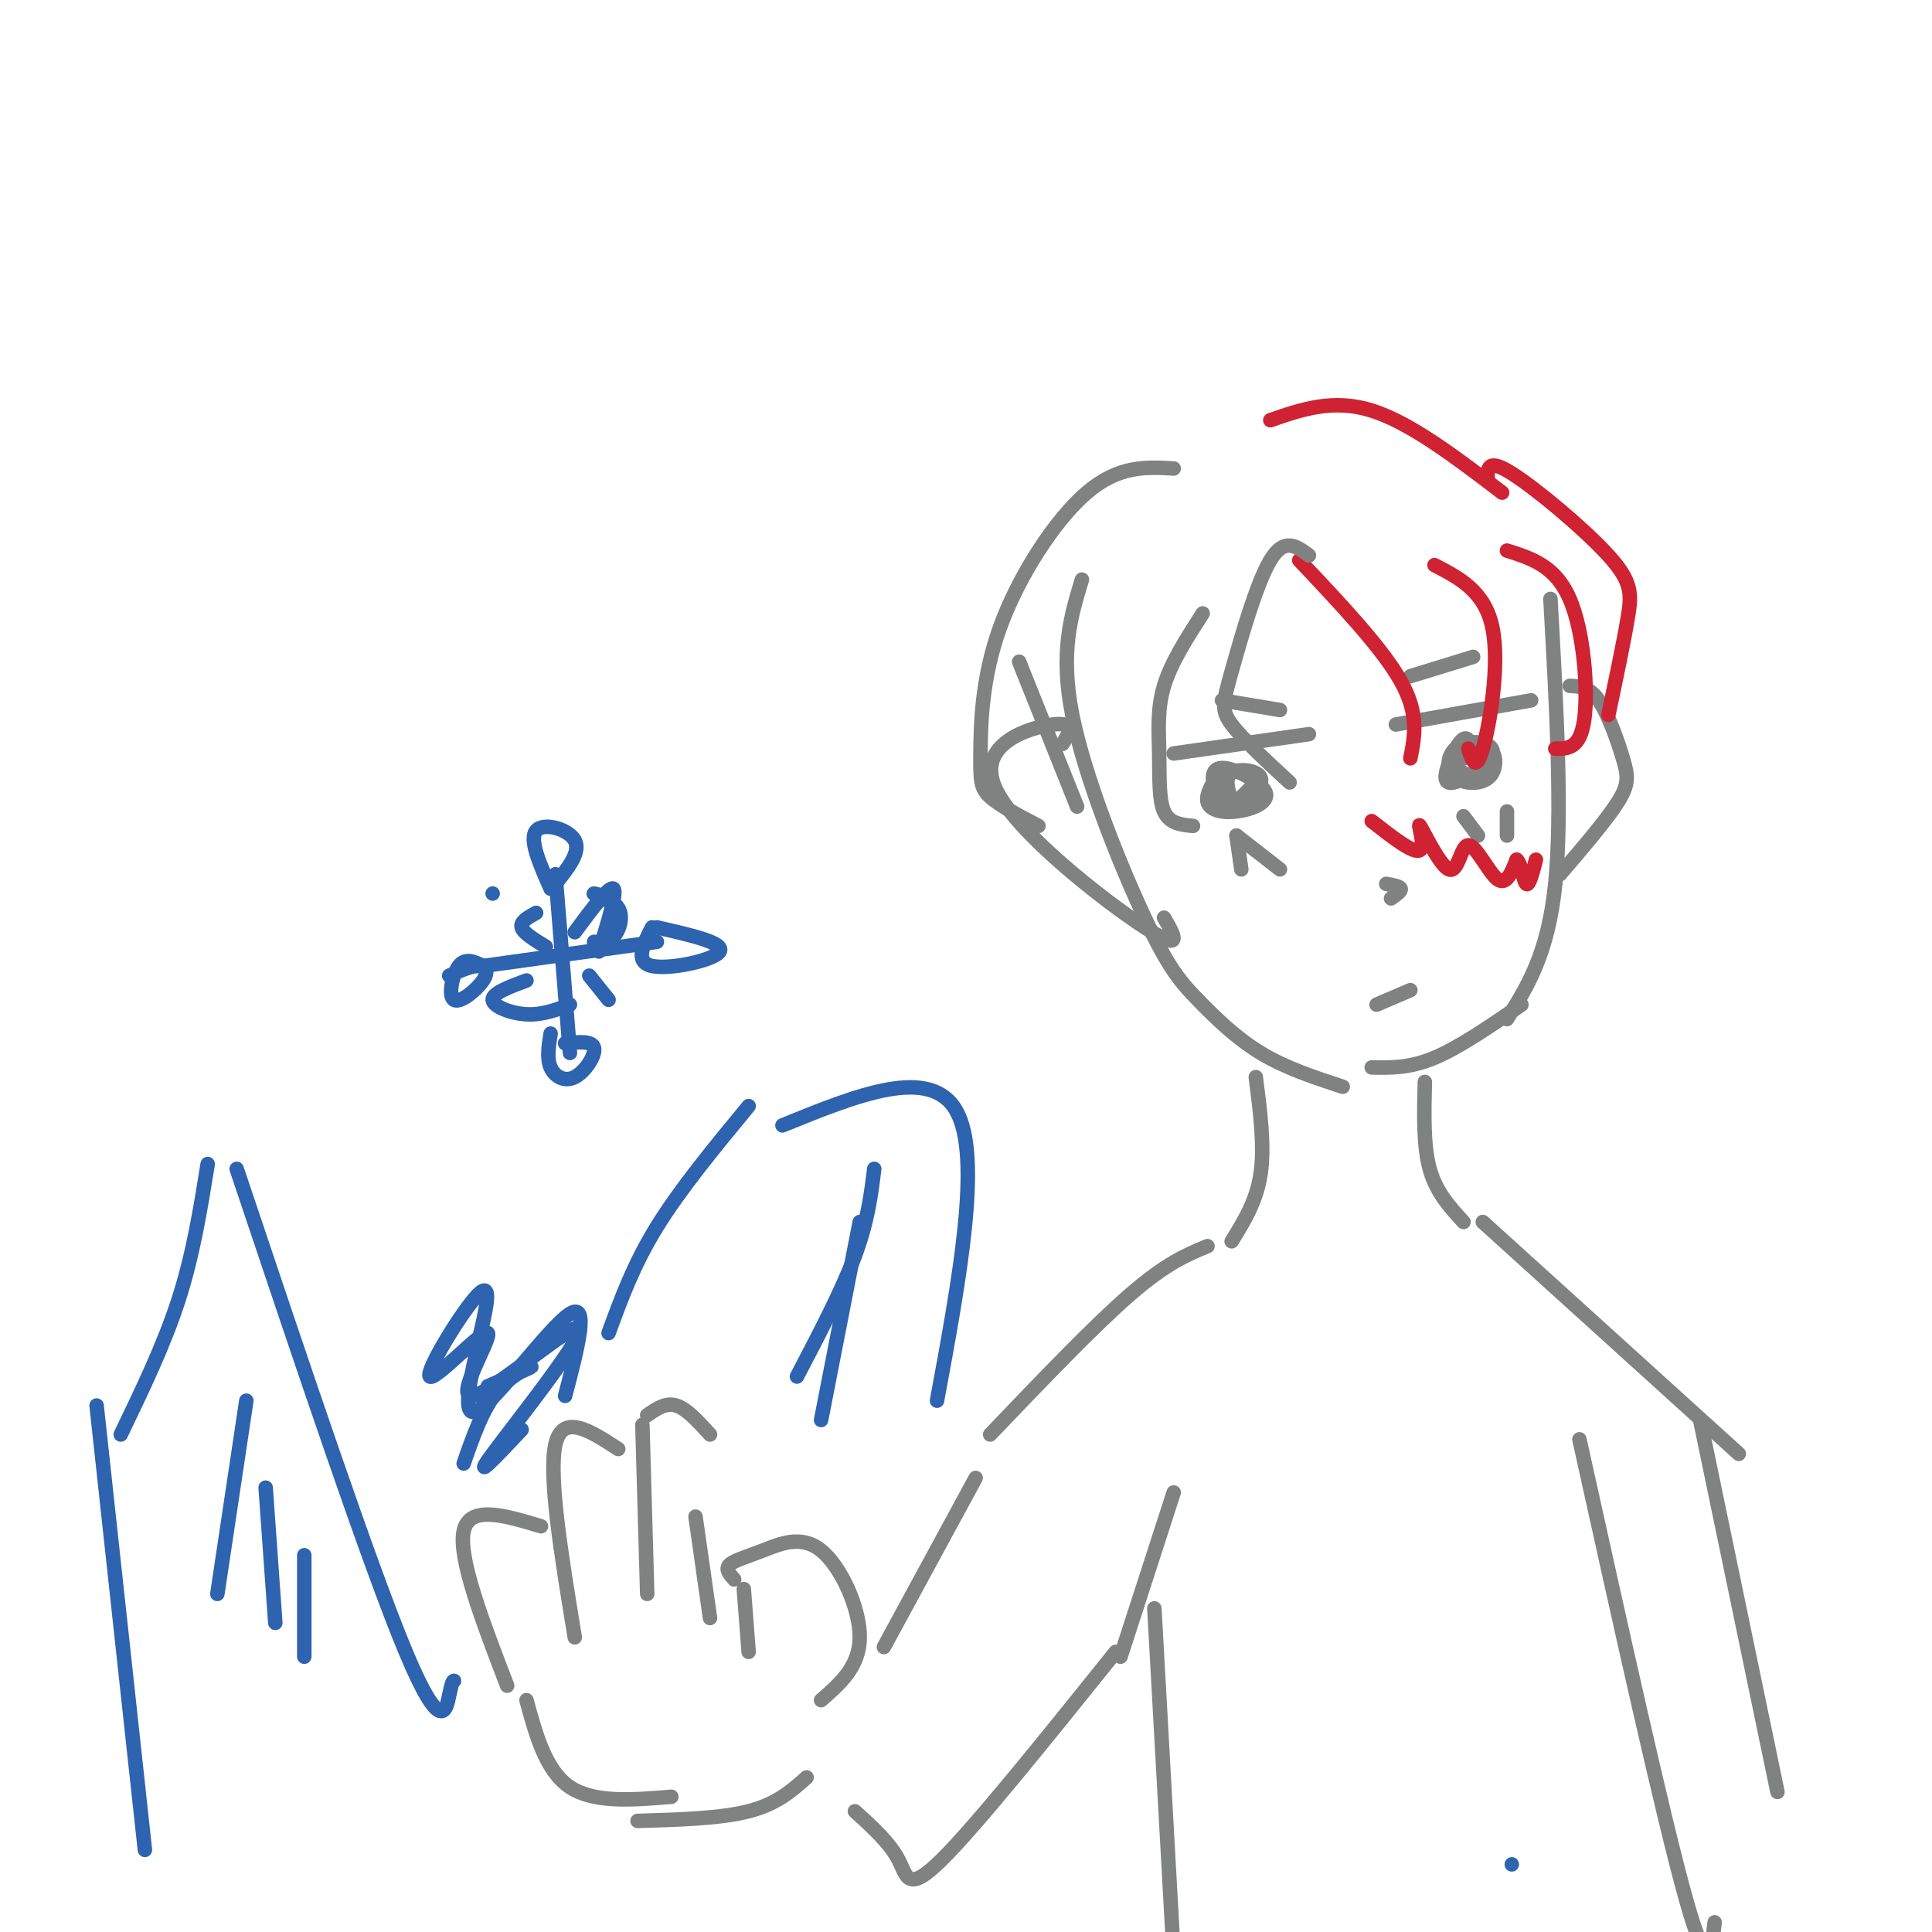 <svg viewBox='0 0 400 400' version='1.1' xmlns='http://www.w3.org/2000/svg' xmlns:xlink='http://www.w3.org/1999/xlink'><g fill='none' stroke='rgb(128,130,130)' stroke-width='3' stroke-linecap='round' stroke-linejoin='round'><path d='M224,120c-2.287,7.517 -4.574,15.033 -2,28c2.574,12.967 10.010,31.383 15,42c4.990,10.617 7.536,13.435 11,17c3.464,3.565 7.847,7.876 13,11c5.153,3.124 11.077,5.062 17,7'/><path d='M284,221c3.917,0.083 7.833,0.167 13,-2c5.167,-2.167 11.583,-6.583 18,-11'/><path d='M312,211c4.250,-6.750 8.500,-13.500 10,-28c1.500,-14.500 0.250,-36.750 -1,-59'/><path d='M325,142c2.012,0.089 4.024,0.179 6,3c1.976,2.821 3.917,8.375 5,12c1.083,3.625 1.310,5.321 -1,9c-2.310,3.679 -7.155,9.339 -12,15'/><path d='M220,154c1.411,-2.286 2.821,-4.571 -2,-4c-4.821,0.571 -15.875,4.000 -12,13c3.875,9.000 22.679,23.571 31,29c8.321,5.429 6.161,1.714 4,-2'/><path d='M289,150c0.000,0.000 28.000,-5.000 28,-5'/><path d='M243,156c0.000,0.000 28.000,-4.000 28,-4'/><path d='M256,173c0.000,0.000 1.000,7.000 1,7'/><path d='M256,173c0.000,0.000 9.000,7.000 9,7'/><path d='M303,169c0.000,0.000 3.000,4.000 3,4'/><path d='M312,168c0.000,0.000 0.000,5.000 0,5'/><path d='M253,159c-1.696,2.660 -3.393,5.321 -3,7c0.393,1.679 2.875,2.377 6,2c3.125,-0.377 6.893,-1.831 6,-4c-0.893,-2.169 -6.447,-5.055 -9,-5c-2.553,0.055 -2.104,3.051 -1,5c1.104,1.949 2.863,2.852 5,2c2.137,-0.852 4.652,-3.460 4,-5c-0.652,-1.540 -4.472,-2.011 -6,-1c-1.528,1.011 -0.764,3.506 0,6'/><path d='M255,166c0.667,0.500 2.333,-1.250 4,-3'/><path d='M305,155c-0.551,-1.248 -1.102,-2.496 -2,-2c-0.898,0.496 -2.142,2.737 -3,5c-0.858,2.263 -1.330,4.548 1,4c2.330,-0.548 7.462,-3.928 8,-6c0.538,-2.072 -3.518,-2.836 -6,-2c-2.482,0.836 -3.392,3.271 -3,5c0.392,1.729 2.084,2.752 4,3c1.916,0.248 4.054,-0.279 5,-2c0.946,-1.721 0.699,-4.634 -1,-5c-1.699,-0.366 -4.849,1.817 -8,4'/><path d='M300,159c-0.833,0.833 1.083,0.917 3,1'/><path d='M292,140c0.000,0.000 13.000,-4.000 13,-4'/><path d='M265,147c0.000,0.000 -12.000,-2.000 -12,-2'/><path d='M287,183c1.417,0.250 2.833,0.500 3,1c0.167,0.500 -0.917,1.250 -2,2'/><path d='M285,208c0.000,0.000 7.000,-3.000 7,-3'/><path d='M260,223c0.917,7.167 1.833,14.333 1,20c-0.833,5.667 -3.417,9.833 -6,14'/><path d='M295,224c-0.167,6.583 -0.333,13.167 1,18c1.333,4.833 4.167,7.917 7,11'/></g>
<g fill='none' stroke='rgb(207,34,51)' stroke-width='3' stroke-linecap='round' stroke-linejoin='round'><path d='M269,116c8.583,9.083 17.167,18.167 21,25c3.833,6.833 2.917,11.417 2,16'/><path d='M297,117c5.222,2.711 10.444,5.422 12,13c1.556,7.578 -0.556,20.022 -2,25c-1.444,4.978 -2.222,2.489 -3,0'/><path d='M312,114c5.022,1.578 10.044,3.156 13,10c2.956,6.844 3.844,18.956 3,25c-0.844,6.044 -3.422,6.022 -6,6'/><path d='M308,99c-0.006,-2.077 -0.012,-4.155 5,-1c5.012,3.155 15.042,11.542 20,17c4.958,5.458 4.845,7.988 4,13c-0.845,5.012 -2.423,12.506 -4,20'/><path d='M263,87c6.500,-2.250 13.000,-4.500 21,-2c8.000,2.500 17.500,9.750 27,17'/><path d='M284,170c4.387,3.432 8.774,6.865 10,6c1.226,-0.865 -0.710,-6.027 0,-5c0.710,1.027 4.067,8.244 6,9c1.933,0.756 2.444,-4.950 4,-5c1.556,-0.050 4.159,5.557 6,7c1.841,1.443 2.921,-1.279 4,-4'/><path d='M314,178c0.978,0.711 1.422,4.489 2,5c0.578,0.511 1.289,-2.244 2,-5'/></g>
<g fill='none' stroke='rgb(128,130,130)' stroke-width='3' stroke-linecap='round' stroke-linejoin='round'><path d='M271,115c-2.548,-1.923 -5.095,-3.845 -8,1c-2.905,4.845 -6.167,16.458 -8,23c-1.833,6.542 -2.238,8.012 0,11c2.238,2.988 7.119,7.494 12,12'/><path d='M249,127c-3.274,5.095 -6.548,10.190 -8,15c-1.452,4.810 -1.083,9.333 -1,14c0.083,4.667 -0.119,9.476 1,12c1.119,2.524 3.560,2.762 6,3'/><path d='M243,97c-5.691,-0.332 -11.381,-0.663 -18,5c-6.619,5.663 -14.166,17.322 -18,28c-3.834,10.678 -3.955,20.375 -4,26c-0.045,5.625 -0.013,7.179 2,9c2.013,1.821 6.006,3.911 10,6'/><path d='M211,137c0.000,0.000 12.000,30.000 12,30'/><path d='M250,258c-4.250,1.750 -8.500,3.500 -16,10c-7.500,6.500 -18.250,17.750 -29,29'/><path d='M307,253c0.000,0.000 53.000,48.000 53,48'/><path d='M352,294c0.000,0.000 16.000,77.000 16,77'/><path d='M202,306c0.000,0.000 -19.000,35.000 -19,35'/><path d='M155,342c0.000,0.000 -1.000,-13.000 -1,-13'/><path d='M152,327c-0.928,-1.051 -1.856,-2.102 -1,-3c0.856,-0.898 3.498,-1.643 7,-3c3.502,-1.357 7.866,-3.327 12,0c4.134,3.327 8.038,11.951 8,18c-0.038,6.049 -4.019,9.525 -8,13'/><path d='M147,335c0.000,0.000 -3.000,-21.000 -3,-21'/><path d='M147,297c-2.417,-2.667 -4.833,-5.333 -7,-6c-2.167,-0.667 -4.083,0.667 -6,2'/><path d='M133,295c0.000,0.000 1.000,35.000 1,35'/><path d='M128,300c-5.750,-3.750 -11.500,-7.500 -13,-1c-1.500,6.500 1.250,23.250 4,40'/><path d='M112,316c-7.417,-2.250 -14.833,-4.500 -16,1c-1.167,5.500 3.917,18.750 9,32'/><path d='M109,352c2.000,7.333 4.000,14.667 9,18c5.000,3.333 13.000,2.667 21,2'/><path d='M132,377c8.583,-0.250 17.167,-0.500 23,-2c5.833,-1.500 8.917,-4.250 12,-7'/><path d='M177,375c3.600,3.267 7.200,6.533 9,10c1.800,3.467 1.800,7.133 9,0c7.200,-7.133 21.600,-25.067 36,-43'/><path d='M327,298c8.667,39.167 17.333,78.333 22,95c4.667,16.667 5.333,10.833 6,5'/><path d='M232,343c0.000,0.000 11.000,-34.000 11,-34'/><path d='M239,333c0.000,0.000 4.000,72.000 4,72'/></g>
<g fill='none' stroke='rgb(45,99,175)' stroke-width='3' stroke-linecap='round' stroke-linejoin='round'><path d='M313,386c0.000,0.000 0.000,0.000 0,0'/><path d='M101,287c4.422,-1.911 8.844,-3.822 9,-4c0.156,-0.178 -3.956,1.378 -7,5c-3.044,3.622 -5.022,9.311 -7,15'/><path d='M108,296c-5.298,5.619 -10.596,11.237 -6,5c4.596,-6.237 19.087,-24.331 18,-26c-1.087,-1.669 -17.753,13.086 -22,14c-4.247,0.914 3.923,-12.013 3,-13c-0.923,-0.987 -10.941,9.965 -12,9c-1.059,-0.965 6.840,-13.847 10,-17c3.160,-3.153 1.580,3.424 0,10'/><path d='M99,278c-1.143,6.107 -4.000,16.375 0,14c4.000,-2.375 14.857,-17.393 19,-20c4.143,-2.607 1.571,7.196 -1,17'/><path d='M102,185c0.000,0.000 0.000,0.000 0,0'/><path d='M115,181c0.000,0.000 3.000,37.000 3,37'/><path d='M100,200c0.000,0.000 36.000,-5.000 36,-5'/><path d='M135,192c-1.844,3.600 -3.689,7.200 0,8c3.689,0.800 12.911,-1.200 14,-3c1.089,-1.800 -5.956,-3.400 -13,-5'/><path d='M114,184c-2.244,-5.089 -4.489,-10.178 -3,-12c1.489,-1.822 6.711,-0.378 8,2c1.289,2.378 -1.356,5.689 -4,9'/><path d='M100,200c-1.820,-0.887 -3.640,-1.774 -5,0c-1.360,1.774 -2.262,6.207 -1,7c1.262,0.793 4.686,-2.056 6,-4c1.314,-1.944 0.518,-2.984 -1,-3c-1.518,-0.016 -3.759,0.992 -6,2'/><path d='M114,214c-0.411,2.560 -0.821,5.119 0,7c0.821,1.881 2.875,3.083 5,2c2.125,-1.083 4.321,-4.452 4,-6c-0.321,-1.548 -3.161,-1.274 -6,-1'/><path d='M119,193c3.583,-4.833 7.167,-9.667 8,-9c0.833,0.667 -1.083,6.833 -3,13'/><path d='M127,187c-2.262,-1.012 -4.524,-2.024 -4,-2c0.524,0.024 3.833,1.083 5,3c1.167,1.917 0.190,4.690 -1,6c-1.190,1.310 -2.595,1.155 -4,1'/><path d='M111,189c-1.667,0.917 -3.333,1.833 -3,3c0.333,1.167 2.667,2.583 5,4'/><path d='M109,203c-3.533,1.311 -7.067,2.622 -7,4c0.067,1.378 3.733,2.822 7,3c3.267,0.178 6.133,-0.911 9,-2'/><path d='M122,202c0.000,0.000 4.000,5.000 4,5'/><path d='M30,383c0.000,0.000 -10.000,-92.000 -10,-92'/><path d='M25,297c4.500,-9.333 9.000,-18.667 12,-28c3.000,-9.333 4.500,-18.667 6,-28'/><path d='M49,242c13.800,41.156 27.600,82.311 35,100c7.400,17.689 8.400,11.911 9,9c0.600,-2.911 0.800,-2.956 1,-3'/><path d='M51,290c0.000,0.000 -6.000,40.000 -6,40'/><path d='M55,308c0.000,0.000 2.000,28.000 2,28'/><path d='M63,322c0.000,0.000 0.000,21.000 0,21'/><path d='M126,276c2.583,-7.083 5.167,-14.167 10,-22c4.833,-7.833 11.917,-16.417 19,-25'/><path d='M162,233c15.333,-6.250 30.667,-12.500 36,-3c5.333,9.500 0.667,34.750 -4,60'/><path d='M181,242c-0.667,5.417 -1.333,10.833 -4,18c-2.667,7.167 -7.333,16.083 -12,25'/><path d='M178,253c0.000,0.000 -8.000,41.000 -8,41'/></g>
</svg>